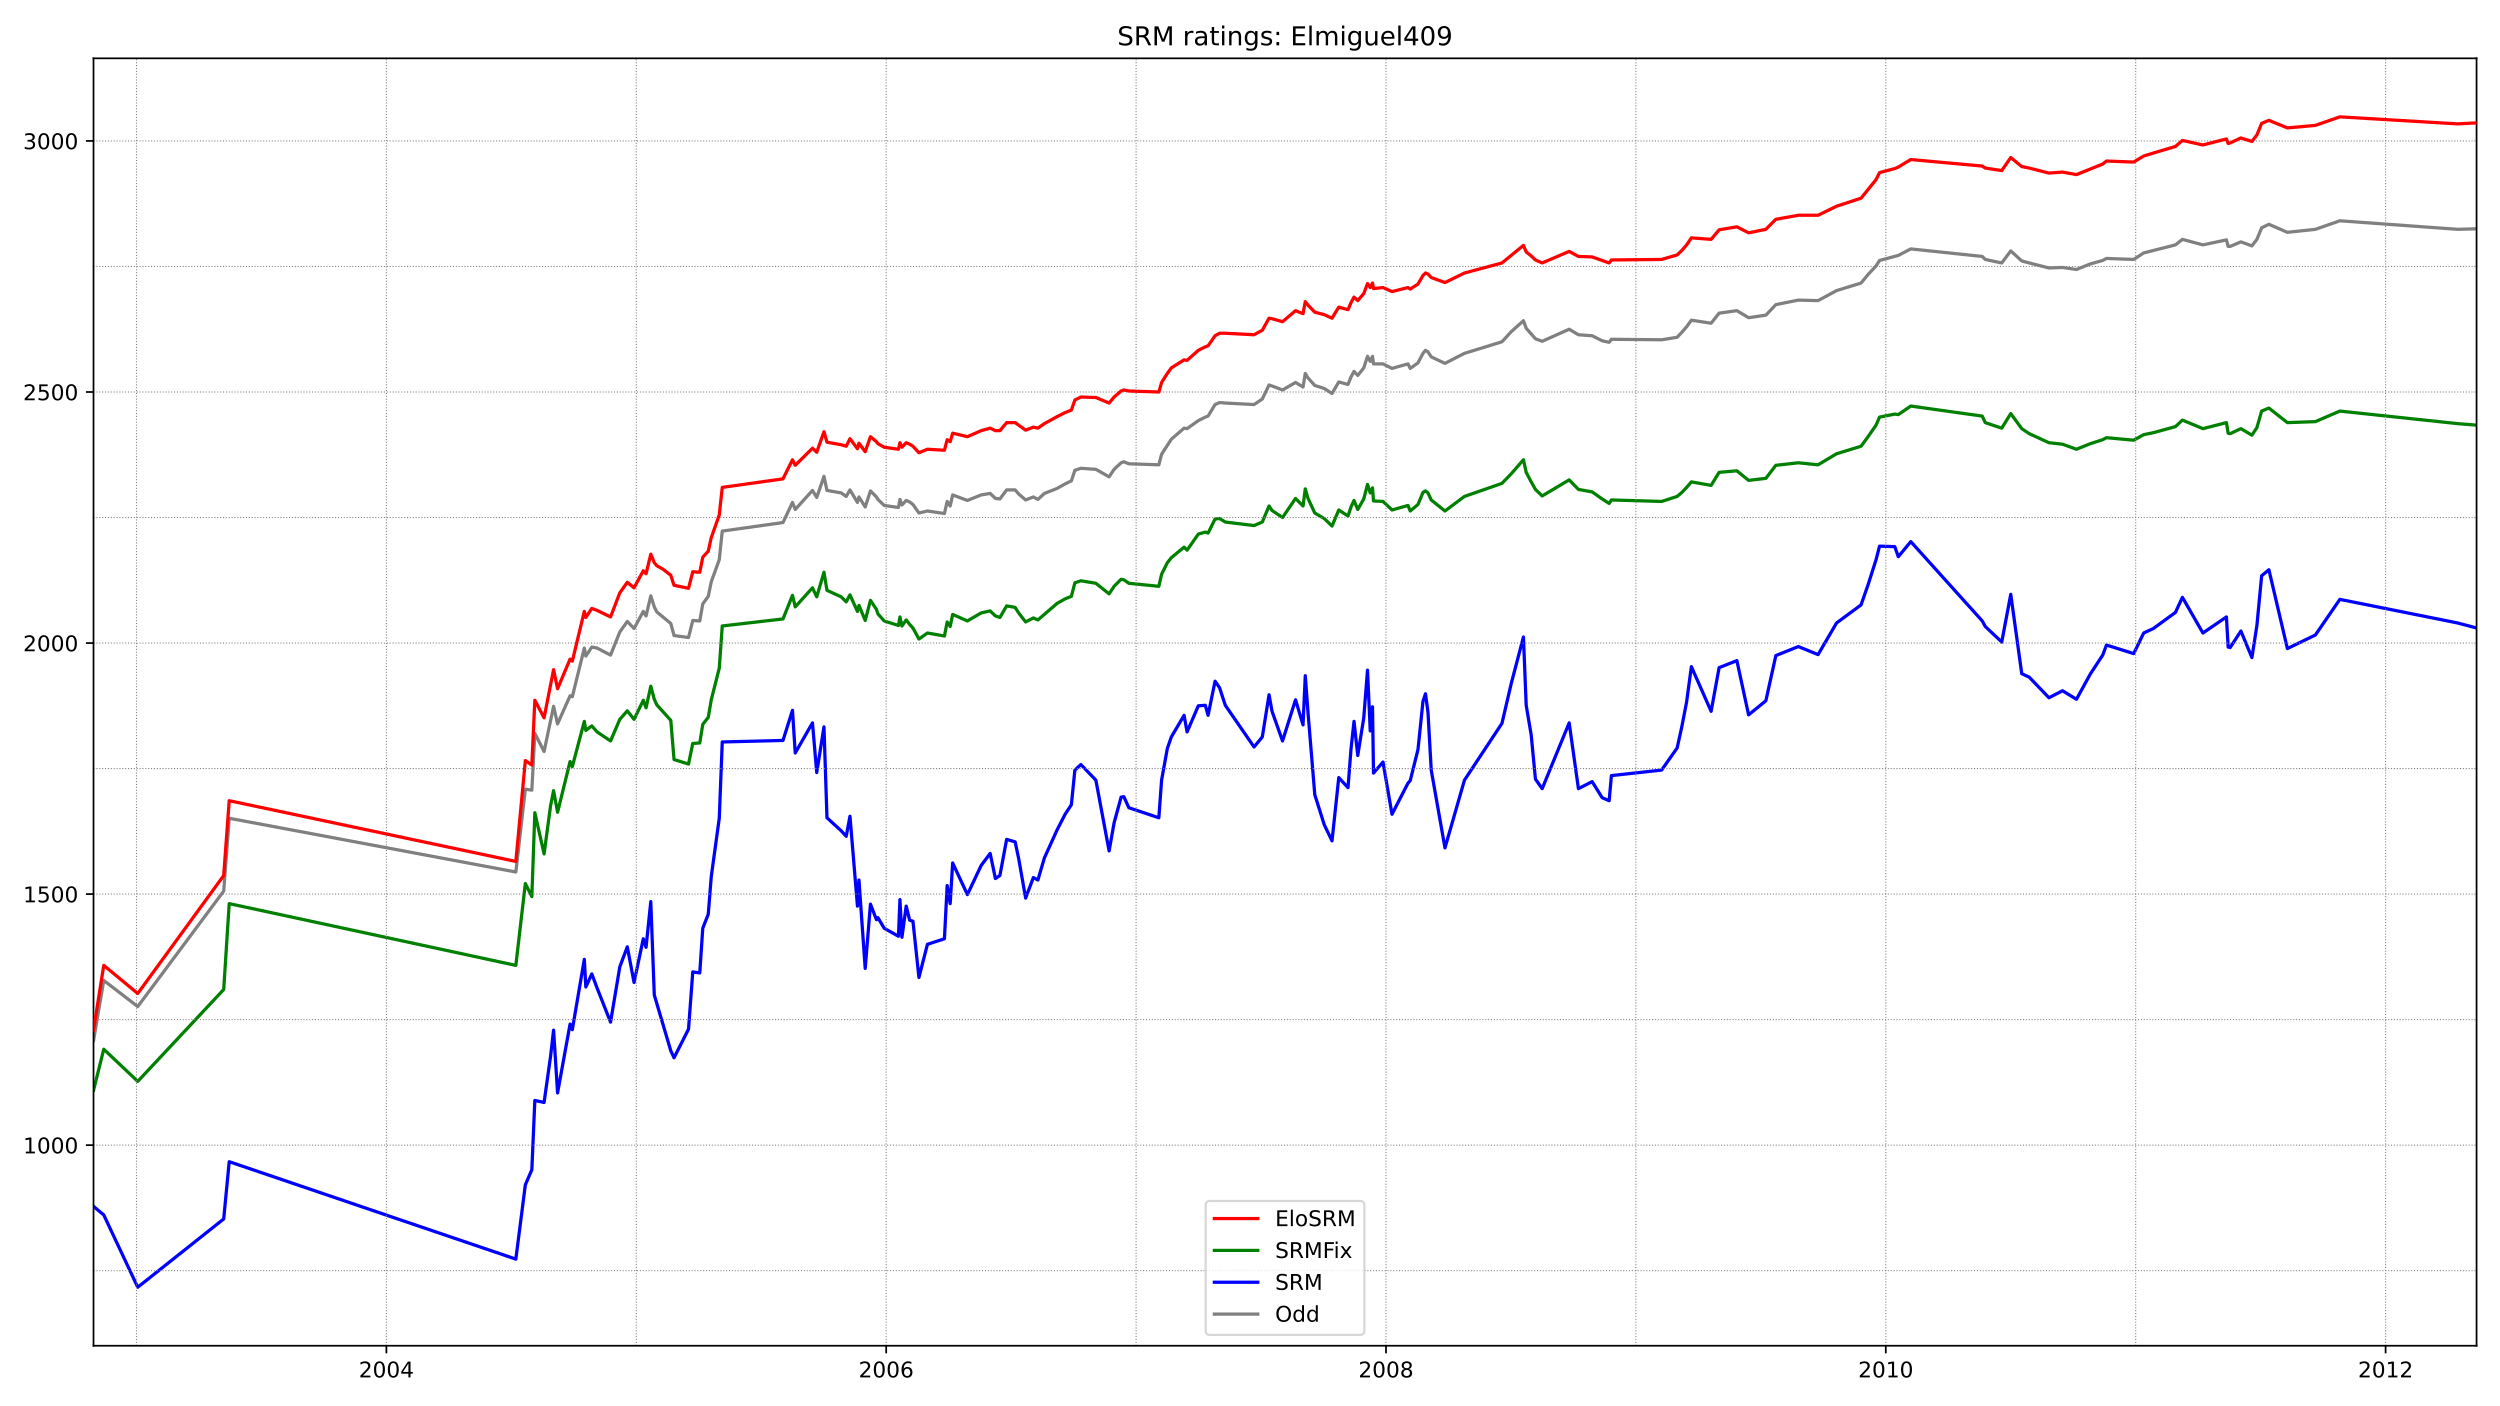 <?xml version="1.0" encoding="utf-8" standalone="no"?>
<!DOCTYPE svg PUBLIC "-//W3C//DTD SVG 1.1//EN"
  "http://www.w3.org/Graphics/SVG/1.1/DTD/svg11.dtd">
<!-- Created with matplotlib (https://matplotlib.org/) -->
<svg height="648pt" version="1.1" viewBox="0 0 1152 648" width="1152pt" xmlns="http://www.w3.org/2000/svg" xmlns:xlink="http://www.w3.org/1999/xlink">
 <defs>
  <style type="text/css">*{stroke-linecap:butt;stroke-linejoin:round;}</style>
 </defs>
 <g id="figure_1">
  <g id="patch_1">
   <path d="M 0 648 
L 1152 648 
L 1152 0 
L 0 0 
z
" style="fill:#ffffff;"/>
  </g>
  <g id="axes_1">
   <g id="patch_2">
    <path d="M 43.09 620.12 
L 1141.2 620.12 
L 1141.2 26.88 
L 43.09 26.88 
z
" style="fill:#ffffff;"/>
   </g>
   <g id="line2d_1">
    <path clip-path="url(#p3bb07231c8)" d="M 43.09 479.555 
L 47.811 451.791 
L 63.472 463.822 
L 103.085 410.608 
L 105.619 377.061 
L 237.701 401.817 
L 242.076 363.642 
L 245.07 364.104 
L 246.452 337.96 
L 250.713 346.289 
L 255.089 325.467 
L 256.931 333.564 
L 262.689 320.608 
L 263.725 321.071 
L 269.253 298.628 
L 269.944 302.33 
L 272.707 298.166 
L 275.126 298.628 
L 281.344 301.867 
L 285.605 291.225 
L 289.059 286.366 
L 292.168 289.605 
L 296.429 281.739 
L 297.696 283.821 
L 299.884 274.567 
L 301.496 279.657 
L 302.647 281.97 
L 309.096 287.292 
L 310.593 292.844 
L 317.272 293.77 
L 319.23 285.903 
L 322.454 286.135 
L 323.836 278.268 
L 326.369 274.798 
L 327.751 268.088 
L 331.436 257.908 
L 332.818 244.721 
L 360.8 240.787 
L 365.176 231.533 
L 366.443 234.772 
L 374.388 225.98 
L 376.346 229.219 
L 379.686 219.502 
L 381.067 225.98 
L 387.631 227.137 
L 389.934 228.757 
L 391.662 225.749 
L 395.116 231.533 
L 395.807 228.988 
L 398.686 233.615 
L 401.104 226.212 
L 403.868 228.988 
L 404.559 230.145 
L 407.438 232.921 
L 414.002 233.847 
L 414.692 230.145 
L 415.614 232.69 
L 417.571 230.607 
L 419.183 231.302 
L 420.68 232.458 
L 423.444 236.392 
L 427.359 235.466 
L 435.19 236.623 
L 436.457 231.07 
L 437.838 233.152 
L 438.99 228.062 
L 445.784 230.607 
L 452.118 228.062 
L 456.263 227.368 
L 458.681 229.682 
L 460.754 229.913 
L 463.863 225.749 
L 467.779 225.749 
L 469.391 227.6 
L 472.615 230.376 
L 476.185 228.988 
L 478.258 230.145 
L 481.252 227.368 
L 487.124 225.055 
L 490.809 222.972 
L 493.688 221.584 
L 495.3 216.726 
L 498.064 215.8 
L 504.973 216.263 
L 511.076 219.733 
L 513.38 216.263 
L 516.604 213.255 
L 517.871 212.792 
L 520.174 213.718 
L 533.992 214.181 
L 535.259 209.322 
L 539.75 202.381 
L 545.623 197.291 
L 547.005 197.522 
L 552.187 193.821 
L 555.411 192.201 
L 556.678 191.738 
L 559.902 186.417 
L 561.975 185.491 
L 564.623 185.723 
L 577.866 186.417 
L 581.666 183.872 
L 584.775 177.394 
L 586.157 177.856 
L 590.993 179.707 
L 596.981 176.237 
L 600.436 178.319 
L 601.472 172.072 
L 602.739 174.155 
L 605.848 177.625 
L 610.224 179.013 
L 613.794 181.327 
L 616.903 176.006 
L 621.164 177.162 
L 622.546 173.692 
L 623.928 171.147 
L 625.655 172.998 
L 628.419 169.527 
L 630.146 164.206 
L 631.413 166.52 
L 632.449 164.206 
L 632.91 167.676 
L 637.285 167.676 
L 641.431 169.759 
L 648.801 167.676 
L 649.837 169.759 
L 653.407 167.214 
L 655.71 162.818 
L 656.862 161.43 
L 658.013 162.124 
L 659.51 164.437 
L 665.844 167.445 
L 674.826 162.818 
L 692.099 157.496 
L 696.36 152.869 
L 702.002 147.779 
L 703.269 151.25 
L 707.529 156.108 
L 710.639 157.265 
L 723.075 151.712 
L 727.336 154.257 
L 733.669 154.72 
L 738.276 157.034 
L 741.5 157.728 
L 742.536 156.34 
L 765.682 156.571 
L 772.822 155.414 
L 775.01 153.101 
L 777.198 150.556 
L 779.386 147.548 
L 788.483 148.936 
L 792.168 144.309 
L 800.344 143.152 
L 805.756 146.391 
L 813.702 145.234 
L 818.308 140.376 
L 828.672 138.293 
L 837.769 138.525 
L 846.29 133.897 
L 857.575 130.427 
L 860.8 126.494 
L 864.485 122.561 
L 866.097 120.016 
L 874.733 117.702 
L 880.491 114.694 
L 913.425 118.165 
L 914.807 119.553 
L 922.407 121.172 
L 926.553 115.62 
L 931.619 120.247 
L 935.074 121.172 
L 944.171 123.486 
L 950.39 123.255 
L 956.838 124.18 
L 963.172 121.635 
L 968.929 120.016 
L 970.657 119.09 
L 983.209 119.553 
L 987.815 116.545 
L 1002.439 112.843 
L 1005.664 110.298 
L 1015.106 112.843 
L 1025.931 110.53 
L 1026.737 113.537 
L 1027.658 113.537 
L 1032.61 111.455 
L 1037.676 113.306 
L 1039.979 110.298 
L 1042.167 104.977 
L 1045.507 103.357 
L 1054.028 107.059 
L 1066.926 105.671 
L 1078.211 101.738 
L 1132.448 105.671 
L 1141.2 105.44 
L 1141.2 105.44 
" style="fill:none;stroke:#808080;stroke-linecap:square;stroke-width:1.5;"/>
   </g>
   <g id="line2d_2">
    <path clip-path="url(#p3bb07231c8)" d="M 43.09 555.905 
L 47.811 559.838 
L 63.472 593.155 
L 103.085 561.689 
L 105.619 535.314 
L 237.701 580.198 
L 242.076 545.956 
L 245.07 539.015 
L 246.452 507.087 
L 250.713 508.013 
L 253.707 486.727 
L 255.089 474.696 
L 256.931 503.617 
L 262.689 471.92 
L 263.725 474.465 
L 269.253 442.074 
L 269.944 454.799 
L 272.707 448.784 
L 275.126 455.262 
L 281.344 470.994 
L 285.605 445.544 
L 289.059 436.29 
L 292.168 452.717 
L 296.429 432.588 
L 297.696 436.521 
L 299.884 415.467 
L 301.496 458.501 
L 309.096 484.182 
L 310.593 487.421 
L 317.272 474.234 
L 319.23 447.858 
L 322.454 448.321 
L 323.836 427.729 
L 326.369 421.251 
L 327.751 403.899 
L 331.436 377.061 
L 332.818 341.893 
L 360.8 341.199 
L 365.176 327.318 
L 366.443 346.983 
L 374.388 333.102 
L 376.346 356.007 
L 379.686 334.953 
L 381.067 376.829 
L 387.631 382.845 
L 389.934 385.39 
L 391.662 376.135 
L 395.116 417.549 
L 395.807 405.518 
L 398.686 446.239 
L 401.104 416.624 
L 403.868 423.796 
L 404.559 422.871 
L 407.438 427.729 
L 414.002 431.431 
L 414.692 414.542 
L 415.614 431.894 
L 417.571 417.549 
L 419.183 424.028 
L 420.68 424.49 
L 423.444 450.403 
L 427.359 435.133 
L 435.19 432.588 
L 436.457 408.063 
L 437.838 416.393 
L 438.99 397.652 
L 445.784 412.228 
L 452.118 398.809 
L 456.263 393.256 
L 458.681 404.824 
L 460.754 403.436 
L 463.863 386.778 
L 467.779 387.935 
L 469.391 395.57 
L 472.615 413.848 
L 476.185 404.362 
L 478.258 405.518 
L 481.252 395.338 
L 487.124 382.382 
L 490.809 375.21 
L 493.688 370.814 
L 495.3 354.85 
L 498.064 352.305 
L 504.973 359.477 
L 511.076 392.099 
L 513.38 379.143 
L 516.604 367.343 
L 517.871 367.112 
L 520.174 372.202 
L 533.992 376.829 
L 535.259 359.477 
L 537.907 344.901 
L 539.75 339.58 
L 545.623 329.631 
L 547.005 337.266 
L 552.187 325.235 
L 555.411 325.004 
L 556.678 329.631 
L 559.902 313.898 
L 561.975 316.906 
L 564.623 325.004 
L 577.866 344.207 
L 581.666 339.58 
L 584.775 320.145 
L 586.157 327.78 
L 590.993 341.431 
L 596.981 322.459 
L 600.436 334.027 
L 601.472 311.353 
L 602.739 328.474 
L 605.848 366.187 
L 610.224 380.068 
L 613.794 387.472 
L 616.903 358.32 
L 621.164 362.948 
L 622.546 345.133 
L 623.928 332.408 
L 625.655 348.14 
L 628.419 330.788 
L 630.146 308.808 
L 631.413 336.803 
L 632.449 325.698 
L 632.91 356.238 
L 637.285 351.148 
L 641.431 375.21 
L 648.801 360.865 
L 649.837 359.708 
L 653.407 345.364 
L 655.71 323.153 
L 656.862 319.682 
L 658.013 328.243 
L 659.51 354.85 
L 665.844 390.711 
L 674.826 359.477 
L 692.099 333.333 
L 696.36 315.055 
L 702.002 293.538 
L 703.269 325.004 
L 705.572 338.654 
L 707.529 359.014 
L 710.639 363.41 
L 723.075 333.102 
L 727.336 363.41 
L 733.669 360.171 
L 738.276 367.575 
L 741.5 368.963 
L 742.536 357.395 
L 765.682 354.85 
L 772.822 344.67 
L 775.01 334.721 
L 777.198 323.384 
L 779.386 307.189 
L 788.483 327.78 
L 792.168 307.652 
L 800.344 304.412 
L 805.756 329.4 
L 813.702 322.922 
L 818.308 302.099 
L 828.672 297.934 
L 837.769 301.636 
L 846.29 287.06 
L 857.575 278.731 
L 860.8 269.477 
L 864.485 257.908 
L 866.097 251.662 
L 873.121 251.893 
L 874.733 256.52 
L 880.491 249.579 
L 913.425 286.135 
L 914.807 288.68 
L 922.407 295.852 
L 926.553 273.872 
L 931.619 310.428 
L 935.074 312.047 
L 944.171 321.533 
L 950.39 318.294 
L 956.838 322.227 
L 963.172 310.659 
L 968.929 301.867 
L 970.657 297.24 
L 983.209 301.173 
L 987.815 291.687 
L 992.306 289.605 
L 1002.439 282.202 
L 1005.664 275.261 
L 1015.106 291.687 
L 1025.931 284.284 
L 1026.737 298.166 
L 1027.658 298.397 
L 1032.61 290.762 
L 1037.676 303.024 
L 1039.979 288.217 
L 1042.167 265.312 
L 1045.507 262.536 
L 1054.028 298.86 
L 1066.926 292.613 
L 1078.211 276.186 
L 1132.448 287.06 
L 1141.2 289.374 
L 1141.2 289.374 
" style="fill:none;stroke:#0000ff;stroke-linecap:square;stroke-width:1.5;"/>
   </g>
   <g id="matplotlib.axis_1">
    <g id="xtick_1">
     <g id="line2d_3">
      <defs>
       <path d="M 0 0 
L 0 3.5 
" id="mfeb5893cd7" style="stroke:#000000;stroke-width:0.8;"/>
      </defs>
      <g>
       <use style="stroke:#000000;stroke-width:0.8;" x="178.051" xlink:href="#mfeb5893cd7" y="620.12"/>
      </g>
     </g>
     <g id="text_1">
      <!-- 2004 -->
      <g transform="translate(165.326 634.718)scale(0.1 -0.1)">
       <defs>
        <path d="M 19.188 8.297 
L 53.609 8.297 
L 53.609 0 
L 7.328 0 
L 7.328 8.297 
Q 12.938 14.109 22.625 23.891 
Q 32.328 33.688 34.812 36.531 
Q 39.547 41.844 41.422 45.531 
Q 43.312 49.219 43.312 52.781 
Q 43.312 58.594 39.234 62.25 
Q 35.156 65.922 28.609 65.922 
Q 23.969 65.922 18.812 64.312 
Q 13.672 62.703 7.812 59.422 
L 7.812 69.391 
Q 13.766 71.781 18.938 73 
Q 24.125 74.219 28.422 74.219 
Q 39.75 74.219 46.484 68.547 
Q 53.219 62.891 53.219 53.422 
Q 53.219 48.922 51.531 44.891 
Q 49.859 40.875 45.406 35.406 
Q 44.188 33.984 37.641 27.219 
Q 31.109 20.453 19.188 8.297 
z
" id="DejaVuSans-50"/>
        <path d="M 31.781 66.406 
Q 24.172 66.406 20.328 58.906 
Q 16.5 51.422 16.5 36.375 
Q 16.5 21.391 20.328 13.891 
Q 24.172 6.391 31.781 6.391 
Q 39.453 6.391 43.281 13.891 
Q 47.125 21.391 47.125 36.375 
Q 47.125 51.422 43.281 58.906 
Q 39.453 66.406 31.781 66.406 
z
M 31.781 74.219 
Q 44.047 74.219 50.516 64.516 
Q 56.984 54.828 56.984 36.375 
Q 56.984 17.969 50.516 8.266 
Q 44.047 -1.422 31.781 -1.422 
Q 19.531 -1.422 13.062 8.266 
Q 6.594 17.969 6.594 36.375 
Q 6.594 54.828 13.062 64.516 
Q 19.531 74.219 31.781 74.219 
z
" id="DejaVuSans-48"/>
        <path d="M 37.797 64.312 
L 12.891 25.391 
L 37.797 25.391 
z
M 35.203 72.906 
L 47.609 72.906 
L 47.609 25.391 
L 58.016 25.391 
L 58.016 17.188 
L 47.609 17.188 
L 47.609 0 
L 37.797 0 
L 37.797 17.188 
L 4.891 17.188 
L 4.891 26.703 
z
" id="DejaVuSans-52"/>
       </defs>
       <use xlink:href="#DejaVuSans-50"/>
       <use x="63.623" xlink:href="#DejaVuSans-48"/>
       <use x="127.246" xlink:href="#DejaVuSans-48"/>
       <use x="190.869" xlink:href="#DejaVuSans-52"/>
      </g>
     </g>
    </g>
    <g id="xtick_2">
     <g id="line2d_4">
      <g>
       <use style="stroke:#000000;stroke-width:0.8;" x="408.359" xlink:href="#mfeb5893cd7" y="620.12"/>
      </g>
     </g>
     <g id="text_2">
      <!-- 2006 -->
      <g transform="translate(395.634 634.718)scale(0.1 -0.1)">
       <defs>
        <path d="M 33.016 40.375 
Q 26.375 40.375 22.484 35.828 
Q 18.609 31.297 18.609 23.391 
Q 18.609 15.531 22.484 10.953 
Q 26.375 6.391 33.016 6.391 
Q 39.656 6.391 43.531 10.953 
Q 47.406 15.531 47.406 23.391 
Q 47.406 31.297 43.531 35.828 
Q 39.656 40.375 33.016 40.375 
z
M 52.594 71.297 
L 52.594 62.312 
Q 48.875 64.062 45.094 64.984 
Q 41.312 65.922 37.594 65.922 
Q 27.828 65.922 22.672 59.328 
Q 17.531 52.734 16.797 39.406 
Q 19.672 43.656 24.016 45.922 
Q 28.375 48.188 33.594 48.188 
Q 44.578 48.188 50.953 41.516 
Q 57.328 34.859 57.328 23.391 
Q 57.328 12.156 50.688 5.359 
Q 44.047 -1.422 33.016 -1.422 
Q 20.359 -1.422 13.672 8.266 
Q 6.984 17.969 6.984 36.375 
Q 6.984 53.656 15.188 63.938 
Q 23.391 74.219 37.203 74.219 
Q 40.922 74.219 44.703 73.484 
Q 48.484 72.75 52.594 71.297 
z
" id="DejaVuSans-54"/>
       </defs>
       <use xlink:href="#DejaVuSans-50"/>
       <use x="63.623" xlink:href="#DejaVuSans-48"/>
       <use x="127.246" xlink:href="#DejaVuSans-48"/>
       <use x="190.869" xlink:href="#DejaVuSans-54"/>
      </g>
     </g>
    </g>
    <g id="xtick_3">
     <g id="line2d_5">
      <g>
       <use style="stroke:#000000;stroke-width:0.8;" x="638.667" xlink:href="#mfeb5893cd7" y="620.12"/>
      </g>
     </g>
     <g id="text_3">
      <!-- 2008 -->
      <g transform="translate(625.942 634.718)scale(0.1 -0.1)">
       <defs>
        <path d="M 31.781 34.625 
Q 24.75 34.625 20.719 30.859 
Q 16.703 27.094 16.703 20.516 
Q 16.703 13.922 20.719 10.156 
Q 24.75 6.391 31.781 6.391 
Q 38.812 6.391 42.859 10.172 
Q 46.922 13.969 46.922 20.516 
Q 46.922 27.094 42.891 30.859 
Q 38.875 34.625 31.781 34.625 
z
M 21.922 38.812 
Q 15.578 40.375 12.031 44.719 
Q 8.5 49.078 8.5 55.328 
Q 8.5 64.062 14.719 69.141 
Q 20.953 74.219 31.781 74.219 
Q 42.672 74.219 48.875 69.141 
Q 55.078 64.062 55.078 55.328 
Q 55.078 49.078 51.531 44.719 
Q 48 40.375 41.703 38.812 
Q 48.828 37.156 52.797 32.312 
Q 56.781 27.484 56.781 20.516 
Q 56.781 9.906 50.312 4.234 
Q 43.844 -1.422 31.781 -1.422 
Q 19.734 -1.422 13.25 4.234 
Q 6.781 9.906 6.781 20.516 
Q 6.781 27.484 10.781 32.312 
Q 14.797 37.156 21.922 38.812 
z
M 18.312 54.391 
Q 18.312 48.734 21.844 45.562 
Q 25.391 42.391 31.781 42.391 
Q 38.141 42.391 41.719 45.562 
Q 45.312 48.734 45.312 54.391 
Q 45.312 60.062 41.719 63.234 
Q 38.141 66.406 31.781 66.406 
Q 25.391 66.406 21.844 63.234 
Q 18.312 60.062 18.312 54.391 
z
" id="DejaVuSans-56"/>
       </defs>
       <use xlink:href="#DejaVuSans-50"/>
       <use x="63.623" xlink:href="#DejaVuSans-48"/>
       <use x="127.246" xlink:href="#DejaVuSans-48"/>
       <use x="190.869" xlink:href="#DejaVuSans-56"/>
      </g>
     </g>
    </g>
    <g id="xtick_4">
     <g id="line2d_6">
      <g>
       <use style="stroke:#000000;stroke-width:0.8;" x="868.976" xlink:href="#mfeb5893cd7" y="620.12"/>
      </g>
     </g>
     <g id="text_4">
      <!-- 2010 -->
      <g transform="translate(856.251 634.718)scale(0.1 -0.1)">
       <defs>
        <path d="M 12.406 8.297 
L 28.516 8.297 
L 28.516 63.922 
L 10.984 60.406 
L 10.984 69.391 
L 28.422 72.906 
L 38.281 72.906 
L 38.281 8.297 
L 54.391 8.297 
L 54.391 0 
L 12.406 0 
z
" id="DejaVuSans-49"/>
       </defs>
       <use xlink:href="#DejaVuSans-50"/>
       <use x="63.623" xlink:href="#DejaVuSans-48"/>
       <use x="127.246" xlink:href="#DejaVuSans-49"/>
       <use x="190.869" xlink:href="#DejaVuSans-48"/>
      </g>
     </g>
    </g>
    <g id="xtick_5">
     <g id="line2d_7">
      <g>
       <use style="stroke:#000000;stroke-width:0.8;" x="1099.284" xlink:href="#mfeb5893cd7" y="620.12"/>
      </g>
     </g>
     <g id="text_5">
      <!-- 2012 -->
      <g transform="translate(1086.559 634.718)scale(0.1 -0.1)">
       <use xlink:href="#DejaVuSans-50"/>
       <use x="63.623" xlink:href="#DejaVuSans-48"/>
       <use x="127.246" xlink:href="#DejaVuSans-49"/>
       <use x="190.869" xlink:href="#DejaVuSans-50"/>
      </g>
     </g>
    </g>
   </g>
   <g id="matplotlib.axis_2">
    <g id="ytick_1">
     <g id="line2d_8">
      <defs>
       <path d="M 0 0 
L -3.5 0 
" id="md2abc982db" style="stroke:#000000;stroke-width:0.8;"/>
      </defs>
      <g>
       <use style="stroke:#000000;stroke-width:0.8;" x="43.09" xlink:href="#md2abc982db" y="527.679"/>
      </g>
     </g>
     <g id="text_6">
      <!-- 1000 -->
      <g transform="translate(10.64 531.478)scale(0.1 -0.1)">
       <use xlink:href="#DejaVuSans-49"/>
       <use x="63.623" xlink:href="#DejaVuSans-48"/>
       <use x="127.246" xlink:href="#DejaVuSans-48"/>
       <use x="190.869" xlink:href="#DejaVuSans-48"/>
      </g>
     </g>
    </g>
    <g id="ytick_2">
     <g id="line2d_9">
      <g>
       <use style="stroke:#000000;stroke-width:0.8;" x="43.09" xlink:href="#md2abc982db" y="411.997"/>
      </g>
     </g>
     <g id="text_7">
      <!-- 1500 -->
      <g transform="translate(10.64 415.796)scale(0.1 -0.1)">
       <defs>
        <path d="M 10.797 72.906 
L 49.516 72.906 
L 49.516 64.594 
L 19.828 64.594 
L 19.828 46.734 
Q 21.969 47.469 24.109 47.828 
Q 26.266 48.188 28.422 48.188 
Q 40.625 48.188 47.75 41.5 
Q 54.891 34.812 54.891 23.391 
Q 54.891 11.625 47.562 5.094 
Q 40.234 -1.422 26.906 -1.422 
Q 22.312 -1.422 17.547 -0.641 
Q 12.797 0.141 7.719 1.703 
L 7.719 11.625 
Q 12.109 9.234 16.797 8.062 
Q 21.484 6.891 26.703 6.891 
Q 35.156 6.891 40.078 11.328 
Q 45.016 15.766 45.016 23.391 
Q 45.016 31 40.078 35.438 
Q 35.156 39.891 26.703 39.891 
Q 22.75 39.891 18.812 39.016 
Q 14.891 38.141 10.797 36.281 
z
" id="DejaVuSans-53"/>
       </defs>
       <use xlink:href="#DejaVuSans-49"/>
       <use x="63.623" xlink:href="#DejaVuSans-53"/>
       <use x="127.246" xlink:href="#DejaVuSans-48"/>
       <use x="190.869" xlink:href="#DejaVuSans-48"/>
      </g>
     </g>
    </g>
    <g id="ytick_3">
     <g id="line2d_10">
      <g>
       <use style="stroke:#000000;stroke-width:0.8;" x="43.09" xlink:href="#md2abc982db" y="296.315"/>
      </g>
     </g>
     <g id="text_8">
      <!-- 2000 -->
      <g transform="translate(10.64 300.114)scale(0.1 -0.1)">
       <use xlink:href="#DejaVuSans-50"/>
       <use x="63.623" xlink:href="#DejaVuSans-48"/>
       <use x="127.246" xlink:href="#DejaVuSans-48"/>
       <use x="190.869" xlink:href="#DejaVuSans-48"/>
      </g>
     </g>
    </g>
    <g id="ytick_4">
     <g id="line2d_11">
      <g>
       <use style="stroke:#000000;stroke-width:0.8;" x="43.09" xlink:href="#md2abc982db" y="180.633"/>
      </g>
     </g>
     <g id="text_9">
      <!-- 2500 -->
      <g transform="translate(10.64 184.432)scale(0.1 -0.1)">
       <use xlink:href="#DejaVuSans-50"/>
       <use x="63.623" xlink:href="#DejaVuSans-53"/>
       <use x="127.246" xlink:href="#DejaVuSans-48"/>
       <use x="190.869" xlink:href="#DejaVuSans-48"/>
      </g>
     </g>
    </g>
    <g id="ytick_5">
     <g id="line2d_12">
      <g>
       <use style="stroke:#000000;stroke-width:0.8;" x="43.09" xlink:href="#md2abc982db" y="64.951"/>
      </g>
     </g>
     <g id="text_10">
      <!-- 3000 -->
      <g transform="translate(10.64 68.75)scale(0.1 -0.1)">
       <defs>
        <path d="M 40.578 39.312 
Q 47.656 37.797 51.625 33 
Q 55.609 28.219 55.609 21.188 
Q 55.609 10.406 48.188 4.484 
Q 40.766 -1.422 27.094 -1.422 
Q 22.516 -1.422 17.656 -0.516 
Q 12.797 0.391 7.625 2.203 
L 7.625 11.719 
Q 11.719 9.328 16.594 8.109 
Q 21.484 6.891 26.812 6.891 
Q 36.078 6.891 40.938 10.547 
Q 45.797 14.203 45.797 21.188 
Q 45.797 27.641 41.281 31.266 
Q 36.766 34.906 28.719 34.906 
L 20.219 34.906 
L 20.219 43.016 
L 29.109 43.016 
Q 36.375 43.016 40.234 45.922 
Q 44.094 48.828 44.094 54.297 
Q 44.094 59.906 40.109 62.906 
Q 36.141 65.922 28.719 65.922 
Q 24.656 65.922 20.016 65.031 
Q 15.375 64.156 9.812 62.312 
L 9.812 71.094 
Q 15.438 72.656 20.344 73.438 
Q 25.25 74.219 29.594 74.219 
Q 40.828 74.219 47.359 69.109 
Q 53.906 64.016 53.906 55.328 
Q 53.906 49.266 50.438 45.094 
Q 46.969 40.922 40.578 39.312 
z
" id="DejaVuSans-51"/>
       </defs>
       <use xlink:href="#DejaVuSans-51"/>
       <use x="63.623" xlink:href="#DejaVuSans-48"/>
       <use x="127.246" xlink:href="#DejaVuSans-48"/>
       <use x="190.869" xlink:href="#DejaVuSans-48"/>
      </g>
     </g>
    </g>
   </g>
   <g id="line2d_13">
    <path clip-path="url(#p3bb07231c8)" d="M 43.09 502.46 
L 47.811 483.488 
L 63.472 498.295 
L 103.085 455.956 
L 105.619 416.393 
L 237.701 444.85 
L 242.076 407.138 
L 245.07 413.153 
L 246.452 374.516 
L 250.713 393.488 
L 253.707 371.277 
L 255.089 364.336 
L 256.931 374.284 
L 262.689 350.917 
L 263.725 353.23 
L 269.253 332.408 
L 269.944 336.572 
L 272.707 334.49 
L 275.126 337.266 
L 281.344 341.431 
L 285.605 331.482 
L 289.059 327.549 
L 292.168 331.482 
L 296.429 322.69 
L 297.696 326.161 
L 299.884 316.212 
L 301.496 322.227 
L 302.647 324.773 
L 309.096 331.945 
L 310.593 349.991 
L 317.272 352.073 
L 319.23 342.588 
L 322.454 342.356 
L 323.836 333.796 
L 326.369 330.557 
L 327.751 322.459 
L 331.436 307.883 
L 332.818 288.448 
L 360.8 285.209 
L 365.176 274.335 
L 366.443 279.657 
L 374.388 270.865 
L 376.346 275.029 
L 379.686 263.692 
L 381.067 272.022 
L 387.631 275.029 
L 389.934 277.343 
L 391.662 274.104 
L 395.116 281.739 
L 395.807 278.962 
L 398.686 285.903 
L 401.104 276.649 
L 403.868 280.813 
L 404.559 282.896 
L 407.438 286.135 
L 414.002 288.217 
L 414.692 284.284 
L 415.614 288.448 
L 417.571 285.672 
L 419.183 287.754 
L 420.68 289.374 
L 423.444 294.464 
L 427.359 291.687 
L 435.19 293.076 
L 436.457 286.597 
L 437.838 288.68 
L 438.99 283.127 
L 445.784 286.135 
L 452.118 282.433 
L 456.263 281.507 
L 458.681 283.821 
L 460.754 284.515 
L 463.863 279.194 
L 467.779 279.888 
L 469.391 282.433 
L 472.615 286.597 
L 476.185 284.747 
L 478.258 285.672 
L 487.124 278.037 
L 490.809 275.955 
L 493.688 274.798 
L 495.3 268.551 
L 498.064 267.626 
L 504.973 268.782 
L 511.076 273.641 
L 513.38 270.171 
L 516.604 266.932 
L 517.871 267.163 
L 520.174 268.782 
L 533.992 270.171 
L 535.259 264.618 
L 537.907 259.297 
L 539.75 256.983 
L 545.623 252.124 
L 547.005 253.512 
L 552.187 246.109 
L 555.411 245.183 
L 556.678 245.646 
L 559.902 239.168 
L 561.975 238.937 
L 564.623 240.556 
L 577.866 242.176 
L 581.666 240.556 
L 584.775 233.152 
L 586.157 235.235 
L 590.993 238.474 
L 596.981 229.682 
L 600.436 233.152 
L 601.472 225.286 
L 602.739 229.682 
L 605.848 236.392 
L 610.224 238.937 
L 613.794 242.407 
L 616.903 235.003 
L 621.164 237.78 
L 622.546 233.615 
L 623.928 230.607 
L 625.655 234.772 
L 628.419 229.913 
L 630.146 223.204 
L 631.413 227.137 
L 632.449 224.823 
L 632.91 230.839 
L 637.285 231.07 
L 641.431 235.003 
L 648.801 232.921 
L 649.837 235.466 
L 653.407 232.458 
L 655.71 226.906 
L 656.862 226.212 
L 658.013 227.137 
L 659.51 230.376 
L 665.844 235.466 
L 674.826 228.757 
L 692.099 222.741 
L 696.36 218.345 
L 702.002 211.867 
L 703.269 217.651 
L 705.572 222.047 
L 707.529 225.517 
L 710.639 228.525 
L 723.075 221.122 
L 727.336 225.517 
L 733.669 226.674 
L 738.276 229.913 
L 741.5 231.996 
L 742.536 230.376 
L 765.682 231.07 
L 772.822 228.757 
L 775.01 226.906 
L 777.198 224.592 
L 779.386 222.047 
L 788.483 223.667 
L 792.168 217.651 
L 800.344 216.957 
L 805.756 221.353 
L 813.702 220.427 
L 818.308 214.412 
L 828.672 213.255 
L 837.769 214.181 
L 846.29 209.091 
L 857.575 205.62 
L 860.8 201.224 
L 864.485 195.903 
L 866.097 192.201 
L 873.121 190.813 
L 874.733 191.044 
L 880.491 187.111 
L 913.425 191.738 
L 914.807 194.746 
L 922.407 197.291 
L 926.553 190.581 
L 931.619 197.522 
L 935.074 199.836 
L 944.171 204.001 
L 950.39 204.695 
L 956.838 207.008 
L 963.172 204.463 
L 968.929 202.612 
L 970.657 201.687 
L 983.209 202.844 
L 987.815 200.299 
L 992.306 199.373 
L 1002.439 196.597 
L 1005.664 193.589 
L 1015.106 197.522 
L 1025.931 194.746 
L 1026.737 199.605 
L 1027.658 199.836 
L 1032.61 197.522 
L 1037.676 200.53 
L 1039.979 197.06 
L 1042.167 189.425 
L 1045.507 188.036 
L 1054.028 194.746 
L 1066.926 194.283 
L 1078.211 189.425 
L 1132.448 195.209 
L 1141.2 195.903 
L 1141.2 195.903 
" style="fill:none;stroke:#008000;stroke-linecap:square;stroke-width:1.5;"/>
   </g>
   <g id="line2d_14">
    <path clip-path="url(#p3bb07231c8)" d="M 43.09 585.52 
L 1141.2 585.52 
" style="fill:none;stroke:#808080;stroke-dasharray:0.5,0.825;stroke-dashoffset:0;stroke-width:0.5;"/>
   </g>
   <g id="line2d_15">
    <path clip-path="url(#p3bb07231c8)" d="M 43.09 527.679 
L 1141.2 527.679 
" style="fill:none;stroke:#808080;stroke-dasharray:0.5,0.825;stroke-dashoffset:0;stroke-width:0.5;"/>
   </g>
   <g id="line2d_16">
    <path clip-path="url(#p3bb07231c8)" d="M 43.09 469.838 
L 1141.2 469.838 
" style="fill:none;stroke:#808080;stroke-dasharray:0.5,0.825;stroke-dashoffset:0;stroke-width:0.5;"/>
   </g>
   <g id="line2d_17">
    <path clip-path="url(#p3bb07231c8)" d="M 43.09 411.997 
L 1141.2 411.997 
" style="fill:none;stroke:#808080;stroke-dasharray:0.5,0.825;stroke-dashoffset:0;stroke-width:0.5;"/>
   </g>
   <g id="line2d_18">
    <path clip-path="url(#p3bb07231c8)" d="M 43.09 354.156 
L 1141.2 354.156 
" style="fill:none;stroke:#808080;stroke-dasharray:0.5,0.825;stroke-dashoffset:0;stroke-width:0.5;"/>
   </g>
   <g id="line2d_19">
    <path clip-path="url(#p3bb07231c8)" d="M 43.09 296.315 
L 1141.2 296.315 
" style="fill:none;stroke:#808080;stroke-dasharray:0.5,0.825;stroke-dashoffset:0;stroke-width:0.5;"/>
   </g>
   <g id="line2d_20">
    <path clip-path="url(#p3bb07231c8)" d="M 43.09 238.474 
L 1141.2 238.474 
" style="fill:none;stroke:#808080;stroke-dasharray:0.5,0.825;stroke-dashoffset:0;stroke-width:0.5;"/>
   </g>
   <g id="line2d_21">
    <path clip-path="url(#p3bb07231c8)" d="M 43.09 180.633 
L 1141.2 180.633 
" style="fill:none;stroke:#808080;stroke-dasharray:0.5,0.825;stroke-dashoffset:0;stroke-width:0.5;"/>
   </g>
   <g id="line2d_22">
    <path clip-path="url(#p3bb07231c8)" d="M 43.09 122.792 
L 1141.2 122.792 
" style="fill:none;stroke:#808080;stroke-dasharray:0.5,0.825;stroke-dashoffset:0;stroke-width:0.5;"/>
   </g>
   <g id="line2d_23">
    <path clip-path="url(#p3bb07231c8)" d="M 43.09 64.951 
L 1141.2 64.951 
" style="fill:none;stroke:#808080;stroke-dasharray:0.5,0.825;stroke-dashoffset:0;stroke-width:0.5;"/>
   </g>
   <g id="line2d_24">
    <path clip-path="url(#p3bb07231c8)" d="M 62.897 620.12 
L 62.897 26.88 
" style="fill:none;stroke:#808080;stroke-dasharray:0.5,0.825;stroke-dashoffset:0;stroke-width:0.5;"/>
   </g>
   <g id="line2d_25">
    <path clip-path="url(#p3bb07231c8)" d="M 178.051 620.12 
L 178.051 26.88 
" style="fill:none;stroke:#808080;stroke-dasharray:0.5,0.825;stroke-dashoffset:0;stroke-width:0.5;"/>
   </g>
   <g id="line2d_26">
    <path clip-path="url(#p3bb07231c8)" d="M 293.205 620.12 
L 293.205 26.88 
" style="fill:none;stroke:#808080;stroke-dasharray:0.5,0.825;stroke-dashoffset:0;stroke-width:0.5;"/>
   </g>
   <g id="line2d_27">
    <path clip-path="url(#p3bb07231c8)" d="M 408.359 620.12 
L 408.359 26.88 
" style="fill:none;stroke:#808080;stroke-dasharray:0.5,0.825;stroke-dashoffset:0;stroke-width:0.5;"/>
   </g>
   <g id="line2d_28">
    <path clip-path="url(#p3bb07231c8)" d="M 523.513 620.12 
L 523.513 26.88 
" style="fill:none;stroke:#808080;stroke-dasharray:0.5,0.825;stroke-dashoffset:0;stroke-width:0.5;"/>
   </g>
   <g id="line2d_29">
    <path clip-path="url(#p3bb07231c8)" d="M 638.667 620.12 
L 638.667 26.88 
" style="fill:none;stroke:#808080;stroke-dasharray:0.5,0.825;stroke-dashoffset:0;stroke-width:0.5;"/>
   </g>
   <g id="line2d_30">
    <path clip-path="url(#p3bb07231c8)" d="M 753.821 620.12 
L 753.821 26.88 
" style="fill:none;stroke:#808080;stroke-dasharray:0.5,0.825;stroke-dashoffset:0;stroke-width:0.5;"/>
   </g>
   <g id="line2d_31">
    <path clip-path="url(#p3bb07231c8)" d="M 868.976 620.12 
L 868.976 26.88 
" style="fill:none;stroke:#808080;stroke-dasharray:0.5,0.825;stroke-dashoffset:0;stroke-width:0.5;"/>
   </g>
   <g id="line2d_32">
    <path clip-path="url(#p3bb07231c8)" d="M 984.13 620.12 
L 984.13 26.88 
" style="fill:none;stroke:#808080;stroke-dasharray:0.5,0.825;stroke-dashoffset:0;stroke-width:0.5;"/>
   </g>
   <g id="line2d_33">
    <path clip-path="url(#p3bb07231c8)" d="M 1099.284 620.12 
L 1099.284 26.88 
" style="fill:none;stroke:#808080;stroke-dasharray:0.5,0.825;stroke-dashoffset:0;stroke-width:0.5;"/>
   </g>
   <g id="patch_3">
    <path d="M 43.09 620.12 
L 43.09 26.88 
" style="fill:none;stroke:#000000;stroke-linecap:square;stroke-linejoin:miter;stroke-width:0.8;"/>
   </g>
   <g id="patch_4">
    <path d="M 1141.2 620.12 
L 1141.2 26.88 
" style="fill:none;stroke:#000000;stroke-linecap:square;stroke-linejoin:miter;stroke-width:0.8;"/>
   </g>
   <g id="patch_5">
    <path d="M 43.09 620.12 
L 1141.2 620.12 
" style="fill:none;stroke:#000000;stroke-linecap:square;stroke-linejoin:miter;stroke-width:0.8;"/>
   </g>
   <g id="patch_6">
    <path d="M 43.09 26.88 
L 1141.2 26.88 
" style="fill:none;stroke:#000000;stroke-linecap:square;stroke-linejoin:miter;stroke-width:0.8;"/>
   </g>
   <g id="line2d_34">
    <path clip-path="url(#p3bb07231c8)" d="M 43.09 474.696 
L 47.811 444.85 
L 63.472 457.807 
L 103.085 403.436 
L 105.619 368.963 
L 237.701 396.958 
L 242.076 350.454 
L 245.07 352.536 
L 246.452 322.69 
L 250.713 330.788 
L 255.089 308.577 
L 256.931 317.369 
L 262.689 303.718 
L 263.725 304.644 
L 269.253 281.739 
L 269.944 284.515 
L 272.707 280.351 
L 275.126 281.276 
L 281.344 284.284 
L 285.605 273.178 
L 289.059 268.32 
L 292.168 270.865 
L 296.429 262.998 
L 297.696 264.387 
L 299.884 255.363 
L 301.496 259.297 
L 302.647 260.685 
L 305.526 262.304 
L 309.096 265.081 
L 310.593 269.708 
L 317.272 271.096 
L 319.23 263.461 
L 322.454 263.692 
L 323.836 256.752 
L 326.369 253.975 
L 327.751 247.728 
L 331.436 237.317 
L 332.818 224.592 
L 360.8 220.659 
L 365.176 211.867 
L 366.443 214.412 
L 374.388 206.546 
L 376.346 208.396 
L 379.686 198.911 
L 381.067 203.769 
L 387.631 204.926 
L 389.934 205.62 
L 391.662 202.15 
L 395.116 206.777 
L 395.807 204.232 
L 398.686 208.165 
L 401.104 201.224 
L 403.868 203.538 
L 404.559 204.463 
L 407.438 206.083 
L 414.002 207.008 
L 414.692 204.001 
L 415.614 206.083 
L 417.571 204.001 
L 419.183 204.695 
L 420.68 205.62 
L 423.444 208.628 
L 427.359 207.008 
L 435.19 207.471 
L 436.457 202.612 
L 437.838 203.538 
L 438.99 199.605 
L 445.784 201.224 
L 452.118 198.448 
L 456.263 197.291 
L 458.681 198.448 
L 460.754 198.448 
L 463.863 194.746 
L 467.779 194.746 
L 472.615 198.216 
L 476.185 196.828 
L 478.258 197.291 
L 481.252 195.209 
L 487.124 191.97 
L 490.809 190.119 
L 493.688 188.962 
L 495.3 184.335 
L 498.064 182.946 
L 504.973 183.178 
L 511.076 185.723 
L 513.38 182.946 
L 516.604 180.17 
L 517.871 179.707 
L 520.174 180.17 
L 533.992 180.633 
L 535.259 176.237 
L 537.907 172.072 
L 539.75 169.527 
L 545.623 165.826 
L 547.005 166.057 
L 552.187 161.43 
L 555.411 159.81 
L 556.678 159.347 
L 559.902 154.72 
L 561.975 153.563 
L 564.623 153.563 
L 577.866 154.257 
L 581.666 152.175 
L 584.775 146.622 
L 586.157 146.854 
L 590.993 148.242 
L 596.981 143.152 
L 600.436 144.54 
L 601.472 138.987 
L 602.739 140.607 
L 605.848 143.846 
L 610.224 145.003 
L 613.794 146.622 
L 616.903 141.532 
L 621.164 142.689 
L 622.546 139.45 
L 623.928 136.905 
L 625.655 138.525 
L 628.419 135.286 
L 630.146 130.658 
L 631.413 132.509 
L 632.449 130.427 
L 632.91 132.972 
L 637.285 132.509 
L 641.431 134.36 
L 648.801 132.509 
L 649.837 133.203 
L 653.407 130.89 
L 655.71 126.956 
L 656.862 125.8 
L 658.013 126.262 
L 659.51 127.882 
L 665.844 130.196 
L 674.826 125.8 
L 692.099 121.172 
L 702.002 113.075 
L 703.269 116.082 
L 705.572 117.933 
L 707.529 119.784 
L 710.639 121.172 
L 723.075 115.851 
L 727.336 118.165 
L 733.669 118.396 
L 741.5 121.172 
L 742.536 119.784 
L 765.682 119.553 
L 772.822 117.471 
L 775.01 115.388 
L 777.198 112.843 
L 779.386 109.604 
L 788.483 110.298 
L 792.168 105.902 
L 800.344 104.514 
L 805.756 107.29 
L 813.702 105.671 
L 818.308 101.044 
L 828.672 99.193 
L 837.769 99.193 
L 846.29 95.028 
L 857.575 91.326 
L 864.485 82.766 
L 866.097 79.527 
L 873.121 77.676 
L 874.733 76.982 
L 880.491 73.511 
L 913.425 76.519 
L 914.807 77.445 
L 922.407 78.601 
L 926.553 72.586 
L 931.619 76.75 
L 935.074 77.445 
L 944.171 79.758 
L 950.39 79.295 
L 956.838 80.452 
L 968.929 75.594 
L 970.657 74.205 
L 983.209 74.668 
L 987.815 71.892 
L 992.306 70.504 
L 1002.439 67.496 
L 1005.664 64.72 
L 1015.106 66.802 
L 1025.931 64.025 
L 1026.737 66.108 
L 1027.658 65.876 
L 1032.61 63.563 
L 1037.676 65.182 
L 1039.979 62.175 
L 1042.167 56.853 
L 1045.507 55.465 
L 1054.028 58.935 
L 1066.926 57.779 
L 1078.211 53.845 
L 1132.448 57.085 
L 1141.2 56.622 
L 1141.2 56.622 
" style="fill:none;stroke:#ff0000;stroke-linecap:square;stroke-width:1.5;"/>
   </g>
   <g id="text_11">
    <!-- SRM ratings: Elmiguel409 -->
    <g transform="translate(514.863 20.88)scale(0.12 -0.12)">
     <defs>
      <path d="M 53.516 70.516 
L 53.516 60.891 
Q 47.906 63.578 42.922 64.891 
Q 37.938 66.219 33.297 66.219 
Q 25.25 66.219 20.875 63.094 
Q 16.5 59.969 16.5 54.203 
Q 16.5 49.359 19.406 46.891 
Q 22.312 44.438 30.422 42.922 
L 36.375 41.703 
Q 47.406 39.594 52.656 34.297 
Q 57.906 29 57.906 20.125 
Q 57.906 9.516 50.797 4.047 
Q 43.703 -1.422 29.984 -1.422 
Q 24.812 -1.422 18.969 -0.25 
Q 13.141 0.922 6.891 3.219 
L 6.891 13.375 
Q 12.891 10.016 18.656 8.297 
Q 24.422 6.594 29.984 6.594 
Q 38.422 6.594 43.016 9.906 
Q 47.609 13.234 47.609 19.391 
Q 47.609 24.75 44.312 27.781 
Q 41.016 30.812 33.5 32.328 
L 27.484 33.5 
Q 16.453 35.688 11.516 40.375 
Q 6.594 45.062 6.594 53.422 
Q 6.594 63.094 13.406 68.656 
Q 20.219 74.219 32.172 74.219 
Q 37.312 74.219 42.625 73.281 
Q 47.953 72.359 53.516 70.516 
z
" id="DejaVuSans-83"/>
      <path d="M 44.391 34.188 
Q 47.562 33.109 50.562 29.594 
Q 53.562 26.078 56.594 19.922 
L 66.609 0 
L 56 0 
L 46.688 18.703 
Q 43.062 26.031 39.672 28.422 
Q 36.281 30.812 30.422 30.812 
L 19.672 30.812 
L 19.672 0 
L 9.812 0 
L 9.812 72.906 
L 32.078 72.906 
Q 44.578 72.906 50.734 67.672 
Q 56.891 62.453 56.891 51.906 
Q 56.891 45.016 53.688 40.469 
Q 50.484 35.938 44.391 34.188 
z
M 19.672 64.797 
L 19.672 38.922 
L 32.078 38.922 
Q 39.203 38.922 42.844 42.219 
Q 46.484 45.516 46.484 51.906 
Q 46.484 58.297 42.844 61.547 
Q 39.203 64.797 32.078 64.797 
z
" id="DejaVuSans-82"/>
      <path d="M 9.812 72.906 
L 24.516 72.906 
L 43.109 23.297 
L 61.812 72.906 
L 76.516 72.906 
L 76.516 0 
L 66.891 0 
L 66.891 64.016 
L 48.094 14.016 
L 38.188 14.016 
L 19.391 64.016 
L 19.391 0 
L 9.812 0 
z
" id="DejaVuSans-77"/>
      <path id="DejaVuSans-32"/>
      <path d="M 41.109 46.297 
Q 39.594 47.172 37.812 47.578 
Q 36.031 48 33.891 48 
Q 26.266 48 22.188 43.047 
Q 18.109 38.094 18.109 28.812 
L 18.109 0 
L 9.078 0 
L 9.078 54.688 
L 18.109 54.688 
L 18.109 46.188 
Q 20.953 51.172 25.484 53.578 
Q 30.031 56 36.531 56 
Q 37.453 56 38.578 55.875 
Q 39.703 55.766 41.062 55.516 
z
" id="DejaVuSans-114"/>
      <path d="M 34.281 27.484 
Q 23.391 27.484 19.188 25 
Q 14.984 22.516 14.984 16.5 
Q 14.984 11.719 18.141 8.906 
Q 21.297 6.109 26.703 6.109 
Q 34.188 6.109 38.703 11.406 
Q 43.219 16.703 43.219 25.484 
L 43.219 27.484 
z
M 52.203 31.203 
L 52.203 0 
L 43.219 0 
L 43.219 8.297 
Q 40.141 3.328 35.547 0.953 
Q 30.953 -1.422 24.312 -1.422 
Q 15.922 -1.422 10.953 3.297 
Q 6 8.016 6 15.922 
Q 6 25.141 12.172 29.828 
Q 18.359 34.516 30.609 34.516 
L 43.219 34.516 
L 43.219 35.406 
Q 43.219 41.609 39.141 45 
Q 35.062 48.391 27.688 48.391 
Q 23 48.391 18.547 47.266 
Q 14.109 46.141 10.016 43.891 
L 10.016 52.203 
Q 14.938 54.109 19.578 55.047 
Q 24.219 56 28.609 56 
Q 40.484 56 46.344 49.844 
Q 52.203 43.703 52.203 31.203 
z
" id="DejaVuSans-97"/>
      <path d="M 18.312 70.219 
L 18.312 54.688 
L 36.812 54.688 
L 36.812 47.703 
L 18.312 47.703 
L 18.312 18.016 
Q 18.312 11.328 20.141 9.422 
Q 21.969 7.516 27.594 7.516 
L 36.812 7.516 
L 36.812 0 
L 27.594 0 
Q 17.188 0 13.234 3.875 
Q 9.281 7.766 9.281 18.016 
L 9.281 47.703 
L 2.688 47.703 
L 2.688 54.688 
L 9.281 54.688 
L 9.281 70.219 
z
" id="DejaVuSans-116"/>
      <path d="M 9.422 54.688 
L 18.406 54.688 
L 18.406 0 
L 9.422 0 
z
M 9.422 75.984 
L 18.406 75.984 
L 18.406 64.594 
L 9.422 64.594 
z
" id="DejaVuSans-105"/>
      <path d="M 54.891 33.016 
L 54.891 0 
L 45.906 0 
L 45.906 32.719 
Q 45.906 40.484 42.875 44.328 
Q 39.844 48.188 33.797 48.188 
Q 26.516 48.188 22.312 43.547 
Q 18.109 38.922 18.109 30.906 
L 18.109 0 
L 9.078 0 
L 9.078 54.688 
L 18.109 54.688 
L 18.109 46.188 
Q 21.344 51.125 25.703 53.562 
Q 30.078 56 35.797 56 
Q 45.219 56 50.047 50.172 
Q 54.891 44.344 54.891 33.016 
z
" id="DejaVuSans-110"/>
      <path d="M 45.406 27.984 
Q 45.406 37.75 41.375 43.109 
Q 37.359 48.484 30.078 48.484 
Q 22.859 48.484 18.828 43.109 
Q 14.797 37.75 14.797 27.984 
Q 14.797 18.266 18.828 12.891 
Q 22.859 7.516 30.078 7.516 
Q 37.359 7.516 41.375 12.891 
Q 45.406 18.266 45.406 27.984 
z
M 54.391 6.781 
Q 54.391 -7.172 48.188 -13.984 
Q 42 -20.797 29.203 -20.797 
Q 24.469 -20.797 20.266 -20.094 
Q 16.062 -19.391 12.109 -17.922 
L 12.109 -9.188 
Q 16.062 -11.328 19.922 -12.344 
Q 23.781 -13.375 27.781 -13.375 
Q 36.625 -13.375 41.016 -8.766 
Q 45.406 -4.156 45.406 5.172 
L 45.406 9.625 
Q 42.625 4.781 38.281 2.391 
Q 33.938 0 27.875 0 
Q 17.828 0 11.672 7.656 
Q 5.516 15.328 5.516 27.984 
Q 5.516 40.672 11.672 48.328 
Q 17.828 56 27.875 56 
Q 33.938 56 38.281 53.609 
Q 42.625 51.219 45.406 46.391 
L 45.406 54.688 
L 54.391 54.688 
z
" id="DejaVuSans-103"/>
      <path d="M 44.281 53.078 
L 44.281 44.578 
Q 40.484 46.531 36.375 47.5 
Q 32.281 48.484 27.875 48.484 
Q 21.188 48.484 17.844 46.438 
Q 14.5 44.391 14.5 40.281 
Q 14.5 37.156 16.891 35.375 
Q 19.281 33.594 26.516 31.984 
L 29.594 31.297 
Q 39.156 29.25 43.188 25.516 
Q 47.219 21.781 47.219 15.094 
Q 47.219 7.469 41.188 3.016 
Q 35.156 -1.422 24.609 -1.422 
Q 20.219 -1.422 15.453 -0.562 
Q 10.688 0.297 5.422 2 
L 5.422 11.281 
Q 10.406 8.688 15.234 7.391 
Q 20.062 6.109 24.812 6.109 
Q 31.156 6.109 34.562 8.281 
Q 37.984 10.453 37.984 14.406 
Q 37.984 18.062 35.516 20.016 
Q 33.062 21.969 24.703 23.781 
L 21.578 24.516 
Q 13.234 26.266 9.516 29.906 
Q 5.812 33.547 5.812 39.891 
Q 5.812 47.609 11.281 51.797 
Q 16.75 56 26.812 56 
Q 31.781 56 36.172 55.266 
Q 40.578 54.547 44.281 53.078 
z
" id="DejaVuSans-115"/>
      <path d="M 11.719 12.406 
L 22.016 12.406 
L 22.016 0 
L 11.719 0 
z
M 11.719 51.703 
L 22.016 51.703 
L 22.016 39.312 
L 11.719 39.312 
z
" id="DejaVuSans-58"/>
      <path d="M 9.812 72.906 
L 55.906 72.906 
L 55.906 64.594 
L 19.672 64.594 
L 19.672 43.016 
L 54.391 43.016 
L 54.391 34.719 
L 19.672 34.719 
L 19.672 8.297 
L 56.781 8.297 
L 56.781 0 
L 9.812 0 
z
" id="DejaVuSans-69"/>
      <path d="M 9.422 75.984 
L 18.406 75.984 
L 18.406 0 
L 9.422 0 
z
" id="DejaVuSans-108"/>
      <path d="M 52 44.188 
Q 55.375 50.25 60.062 53.125 
Q 64.75 56 71.094 56 
Q 79.641 56 84.281 50.016 
Q 88.922 44.047 88.922 33.016 
L 88.922 0 
L 79.891 0 
L 79.891 32.719 
Q 79.891 40.578 77.094 44.375 
Q 74.312 48.188 68.609 48.188 
Q 61.625 48.188 57.562 43.547 
Q 53.516 38.922 53.516 30.906 
L 53.516 0 
L 44.484 0 
L 44.484 32.719 
Q 44.484 40.625 41.703 44.406 
Q 38.922 48.188 33.109 48.188 
Q 26.219 48.188 22.156 43.531 
Q 18.109 38.875 18.109 30.906 
L 18.109 0 
L 9.078 0 
L 9.078 54.688 
L 18.109 54.688 
L 18.109 46.188 
Q 21.188 51.219 25.484 53.609 
Q 29.781 56 35.688 56 
Q 41.656 56 45.828 52.969 
Q 50 49.953 52 44.188 
z
" id="DejaVuSans-109"/>
      <path d="M 8.5 21.578 
L 8.5 54.688 
L 17.484 54.688 
L 17.484 21.922 
Q 17.484 14.156 20.5 10.266 
Q 23.531 6.391 29.594 6.391 
Q 36.859 6.391 41.078 11.031 
Q 45.312 15.672 45.312 23.688 
L 45.312 54.688 
L 54.297 54.688 
L 54.297 0 
L 45.312 0 
L 45.312 8.406 
Q 42.047 3.422 37.719 1 
Q 33.406 -1.422 27.688 -1.422 
Q 18.266 -1.422 13.375 4.438 
Q 8.5 10.297 8.5 21.578 
z
M 31.109 56 
z
" id="DejaVuSans-117"/>
      <path d="M 56.203 29.594 
L 56.203 25.203 
L 14.891 25.203 
Q 15.484 15.922 20.484 11.062 
Q 25.484 6.203 34.422 6.203 
Q 39.594 6.203 44.453 7.469 
Q 49.312 8.734 54.109 11.281 
L 54.109 2.781 
Q 49.266 0.734 44.188 -0.344 
Q 39.109 -1.422 33.891 -1.422 
Q 20.797 -1.422 13.156 6.188 
Q 5.516 13.812 5.516 26.812 
Q 5.516 40.234 12.766 48.109 
Q 20.016 56 32.328 56 
Q 43.359 56 49.781 48.891 
Q 56.203 41.797 56.203 29.594 
z
M 47.219 32.234 
Q 47.125 39.594 43.094 43.984 
Q 39.062 48.391 32.422 48.391 
Q 24.906 48.391 20.391 44.141 
Q 15.875 39.891 15.188 32.172 
z
" id="DejaVuSans-101"/>
      <path d="M 10.984 1.516 
L 10.984 10.5 
Q 14.703 8.734 18.5 7.812 
Q 22.312 6.891 25.984 6.891 
Q 35.75 6.891 40.891 13.453 
Q 46.047 20.016 46.781 33.406 
Q 43.953 29.203 39.594 26.953 
Q 35.25 24.703 29.984 24.703 
Q 19.047 24.703 12.672 31.312 
Q 6.297 37.938 6.297 49.422 
Q 6.297 60.641 12.938 67.422 
Q 19.578 74.219 30.609 74.219 
Q 43.266 74.219 49.922 64.516 
Q 56.594 54.828 56.594 36.375 
Q 56.594 19.141 48.406 8.859 
Q 40.234 -1.422 26.422 -1.422 
Q 22.703 -1.422 18.891 -0.688 
Q 15.094 0.047 10.984 1.516 
z
M 30.609 32.422 
Q 37.25 32.422 41.125 36.953 
Q 45.016 41.5 45.016 49.422 
Q 45.016 57.281 41.125 61.844 
Q 37.25 66.406 30.609 66.406 
Q 23.969 66.406 20.094 61.844 
Q 16.219 57.281 16.219 49.422 
Q 16.219 41.5 20.094 36.953 
Q 23.969 32.422 30.609 32.422 
z
" id="DejaVuSans-57"/>
     </defs>
     <use xlink:href="#DejaVuSans-83"/>
     <use x="63.477" xlink:href="#DejaVuSans-82"/>
     <use x="132.959" xlink:href="#DejaVuSans-77"/>
     <use x="219.238" xlink:href="#DejaVuSans-32"/>
     <use x="251.025" xlink:href="#DejaVuSans-114"/>
     <use x="292.139" xlink:href="#DejaVuSans-97"/>
     <use x="353.418" xlink:href="#DejaVuSans-116"/>
     <use x="392.627" xlink:href="#DejaVuSans-105"/>
     <use x="420.41" xlink:href="#DejaVuSans-110"/>
     <use x="483.789" xlink:href="#DejaVuSans-103"/>
     <use x="547.266" xlink:href="#DejaVuSans-115"/>
     <use x="599.365" xlink:href="#DejaVuSans-58"/>
     <use x="633.057" xlink:href="#DejaVuSans-32"/>
     <use x="664.844" xlink:href="#DejaVuSans-69"/>
     <use x="728.027" xlink:href="#DejaVuSans-108"/>
     <use x="755.811" xlink:href="#DejaVuSans-109"/>
     <use x="853.223" xlink:href="#DejaVuSans-105"/>
     <use x="881.006" xlink:href="#DejaVuSans-103"/>
     <use x="944.482" xlink:href="#DejaVuSans-117"/>
     <use x="1007.861" xlink:href="#DejaVuSans-101"/>
     <use x="1069.385" xlink:href="#DejaVuSans-108"/>
     <use x="1097.168" xlink:href="#DejaVuSans-52"/>
     <use x="1160.791" xlink:href="#DejaVuSans-48"/>
     <use x="1224.414" xlink:href="#DejaVuSans-57"/>
    </g>
   </g>
   <g id="legend_1">
    <g id="patch_7">
     <path d="M 557.575 615.12 
L 626.715 615.12 
Q 628.715 615.12 628.715 613.12 
L 628.715 555.408 
Q 628.715 553.408 626.715 553.408 
L 557.575 553.408 
Q 555.575 553.408 555.575 555.408 
L 555.575 613.12 
Q 555.575 615.12 557.575 615.12 
z
" style="fill:#ffffff;opacity:0.8;stroke:#cccccc;stroke-linejoin:miter;"/>
    </g>
    <g id="line2d_35">
     <path d="M 559.575 561.506 
L 579.575 561.506 
" style="fill:none;stroke:#ff0000;stroke-linecap:square;stroke-width:1.5;"/>
    </g>
    <g id="line2d_36"/>
    <g id="text_12">
     <!-- EloSRM -->
     <g transform="translate(587.575 565.006)scale(0.1 -0.1)">
      <defs>
       <path d="M 30.609 48.391 
Q 23.391 48.391 19.188 42.75 
Q 14.984 37.109 14.984 27.297 
Q 14.984 17.484 19.156 11.844 
Q 23.344 6.203 30.609 6.203 
Q 37.797 6.203 41.984 11.859 
Q 46.188 17.531 46.188 27.297 
Q 46.188 37.016 41.984 42.703 
Q 37.797 48.391 30.609 48.391 
z
M 30.609 56 
Q 42.328 56 49.016 48.375 
Q 55.719 40.766 55.719 27.297 
Q 55.719 13.875 49.016 6.219 
Q 42.328 -1.422 30.609 -1.422 
Q 18.844 -1.422 12.172 6.219 
Q 5.516 13.875 5.516 27.297 
Q 5.516 40.766 12.172 48.375 
Q 18.844 56 30.609 56 
z
" id="DejaVuSans-111"/>
      </defs>
      <use xlink:href="#DejaVuSans-69"/>
      <use x="63.184" xlink:href="#DejaVuSans-108"/>
      <use x="90.967" xlink:href="#DejaVuSans-111"/>
      <use x="152.148" xlink:href="#DejaVuSans-83"/>
      <use x="215.625" xlink:href="#DejaVuSans-82"/>
      <use x="285.107" xlink:href="#DejaVuSans-77"/>
     </g>
    </g>
    <g id="line2d_37">
     <path d="M 559.575 576.184 
L 579.575 576.184 
" style="fill:none;stroke:#008000;stroke-linecap:square;stroke-width:1.5;"/>
    </g>
    <g id="line2d_38"/>
    <g id="text_13">
     <!-- SRMFix -->
     <g transform="translate(587.575 579.684)scale(0.1 -0.1)">
      <defs>
       <path d="M 9.812 72.906 
L 51.703 72.906 
L 51.703 64.594 
L 19.672 64.594 
L 19.672 43.109 
L 48.578 43.109 
L 48.578 34.812 
L 19.672 34.812 
L 19.672 0 
L 9.812 0 
z
" id="DejaVuSans-70"/>
       <path d="M 54.891 54.688 
L 35.109 28.078 
L 55.906 0 
L 45.312 0 
L 29.391 21.484 
L 13.484 0 
L 2.875 0 
L 24.125 28.609 
L 4.688 54.688 
L 15.281 54.688 
L 29.781 35.203 
L 44.281 54.688 
z
" id="DejaVuSans-120"/>
      </defs>
      <use xlink:href="#DejaVuSans-83"/>
      <use x="63.477" xlink:href="#DejaVuSans-82"/>
      <use x="132.959" xlink:href="#DejaVuSans-77"/>
      <use x="219.238" xlink:href="#DejaVuSans-70"/>
      <use x="269.508" xlink:href="#DejaVuSans-105"/>
      <use x="297.291" xlink:href="#DejaVuSans-120"/>
     </g>
    </g>
    <g id="line2d_39">
     <path d="M 559.575 590.862 
L 579.575 590.862 
" style="fill:none;stroke:#0000ff;stroke-linecap:square;stroke-width:1.5;"/>
    </g>
    <g id="line2d_40"/>
    <g id="text_14">
     <!-- SRM -->
     <g transform="translate(587.575 594.362)scale(0.1 -0.1)">
      <use xlink:href="#DejaVuSans-83"/>
      <use x="63.477" xlink:href="#DejaVuSans-82"/>
      <use x="132.959" xlink:href="#DejaVuSans-77"/>
     </g>
    </g>
    <g id="line2d_41">
     <path d="M 559.575 605.54 
L 579.575 605.54 
" style="fill:none;stroke:#808080;stroke-linecap:square;stroke-width:1.5;"/>
    </g>
    <g id="line2d_42"/>
    <g id="text_15">
     <!-- Odd -->
     <g transform="translate(587.575 609.04)scale(0.1 -0.1)">
      <defs>
       <path d="M 39.406 66.219 
Q 28.656 66.219 22.328 58.203 
Q 16.016 50.203 16.016 36.375 
Q 16.016 22.609 22.328 14.594 
Q 28.656 6.594 39.406 6.594 
Q 50.141 6.594 56.422 14.594 
Q 62.703 22.609 62.703 36.375 
Q 62.703 50.203 56.422 58.203 
Q 50.141 66.219 39.406 66.219 
z
M 39.406 74.219 
Q 54.734 74.219 63.906 63.938 
Q 73.094 53.656 73.094 36.375 
Q 73.094 19.141 63.906 8.859 
Q 54.734 -1.422 39.406 -1.422 
Q 24.031 -1.422 14.812 8.828 
Q 5.609 19.094 5.609 36.375 
Q 5.609 53.656 14.812 63.938 
Q 24.031 74.219 39.406 74.219 
z
" id="DejaVuSans-79"/>
       <path d="M 45.406 46.391 
L 45.406 75.984 
L 54.391 75.984 
L 54.391 0 
L 45.406 0 
L 45.406 8.203 
Q 42.578 3.328 38.25 0.953 
Q 33.938 -1.422 27.875 -1.422 
Q 17.969 -1.422 11.734 6.484 
Q 5.516 14.406 5.516 27.297 
Q 5.516 40.188 11.734 48.094 
Q 17.969 56 27.875 56 
Q 33.938 56 38.25 53.625 
Q 42.578 51.266 45.406 46.391 
z
M 14.797 27.297 
Q 14.797 17.391 18.875 11.75 
Q 22.953 6.109 30.078 6.109 
Q 37.203 6.109 41.297 11.75 
Q 45.406 17.391 45.406 27.297 
Q 45.406 37.203 41.297 42.844 
Q 37.203 48.484 30.078 48.484 
Q 22.953 48.484 18.875 42.844 
Q 14.797 37.203 14.797 27.297 
z
" id="DejaVuSans-100"/>
      </defs>
      <use xlink:href="#DejaVuSans-79"/>
      <use x="78.711" xlink:href="#DejaVuSans-100"/>
      <use x="142.188" xlink:href="#DejaVuSans-100"/>
     </g>
    </g>
   </g>
  </g>
 </g>
 <defs>
  <clipPath id="p3bb07231c8">
   <rect height="593.24" width="1098.11" x="43.09" y="26.88"/>
  </clipPath>
 </defs>
</svg>

